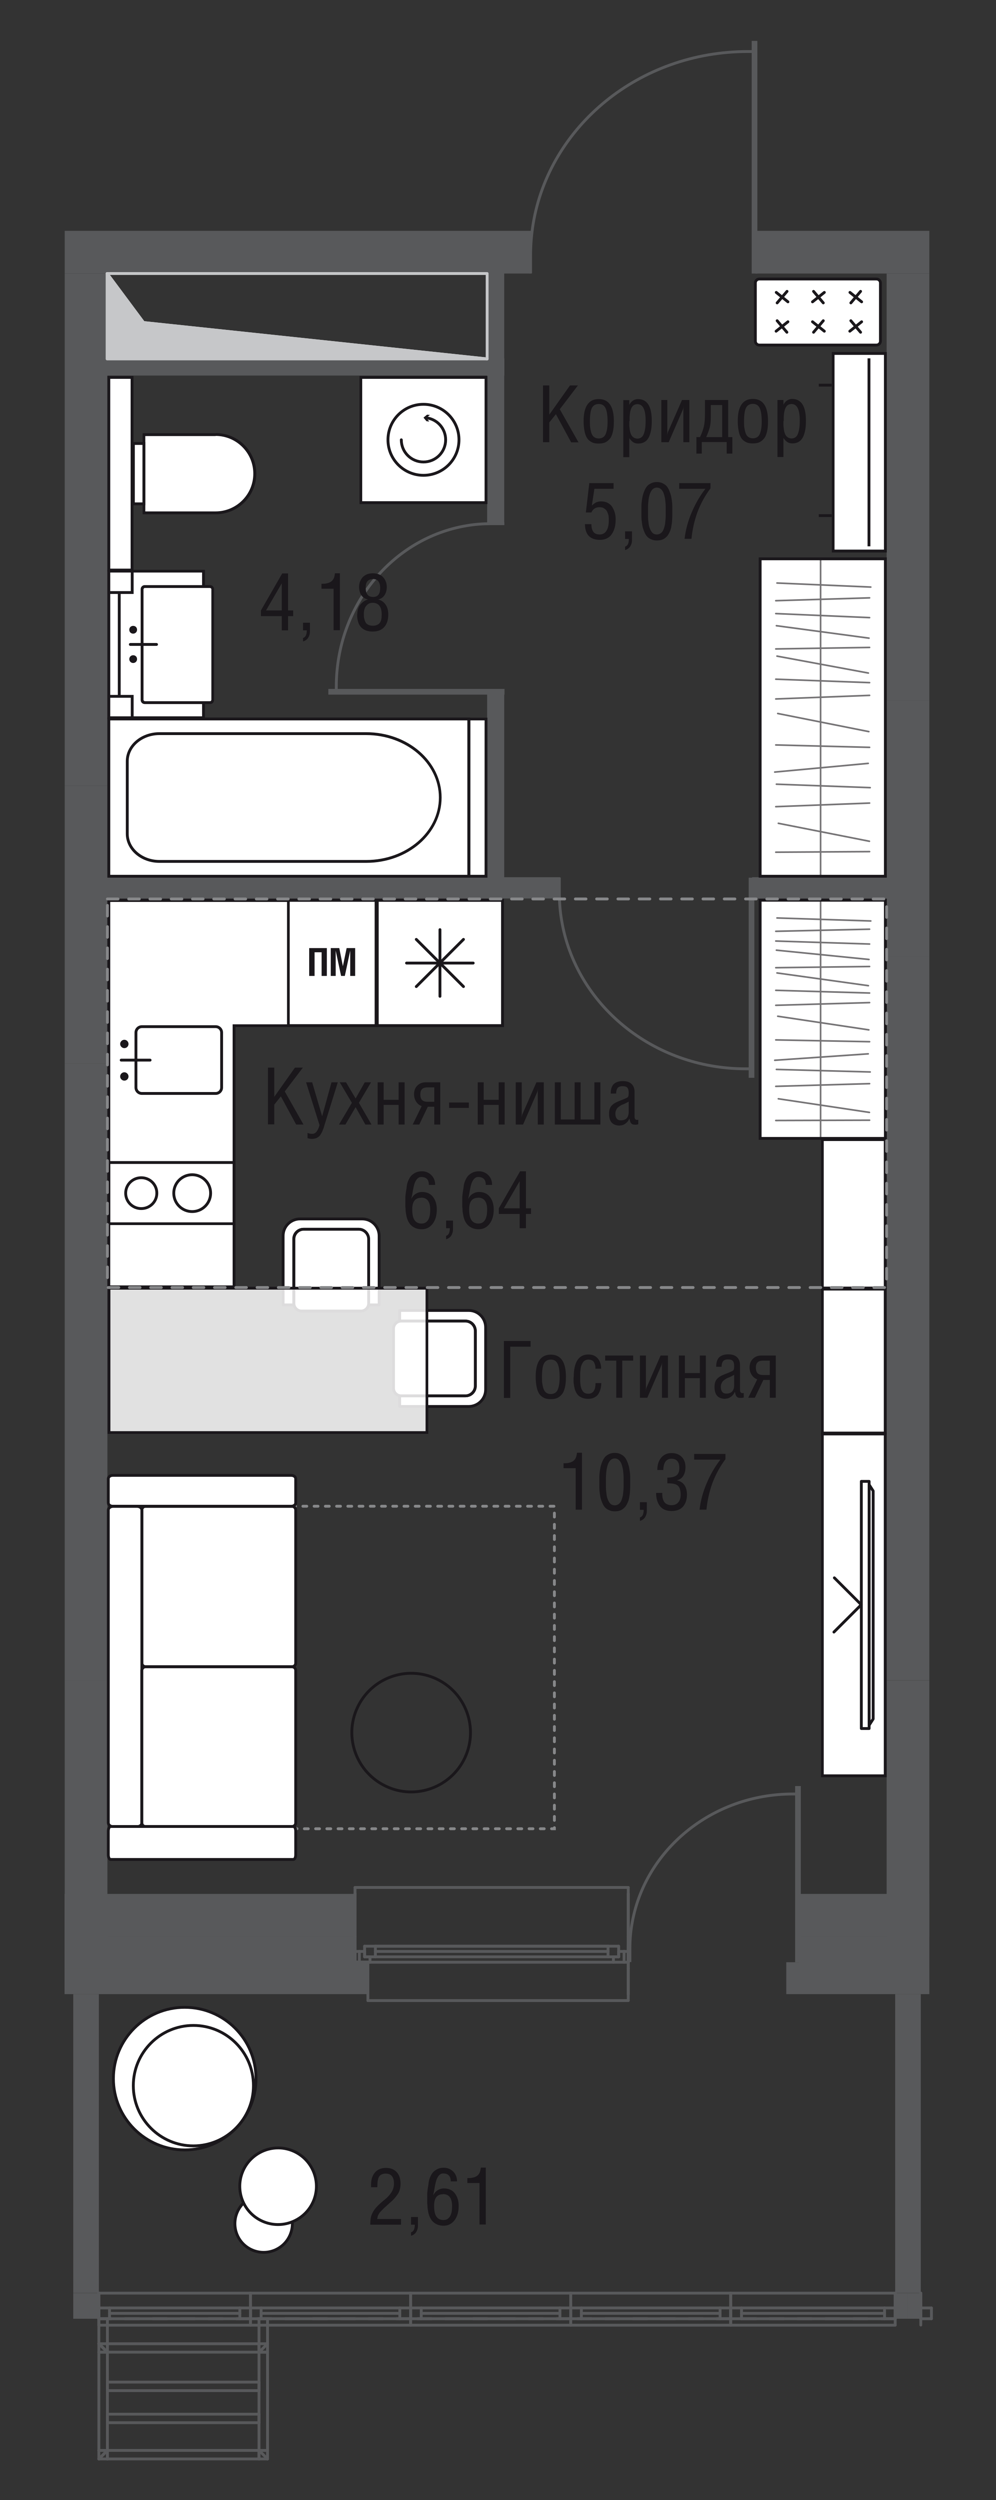 <?xml version="1.0" encoding="UTF-8"?>
<svg id="_Слой_1" data-name="Слой 1" xmlns="http://www.w3.org/2000/svg" xmlns:xlink="http://www.w3.org/1999/xlink" viewBox="0 0 66.49 166.89">
  <rect x="0" y="0" width="66.49" height="166.89" fill="#333333" stroke="none"/>
  <defs>
    <style>
      .cls-1 {
        fill: #fff;
      }

      .cls-2 {
        stroke-dasharray: 0 0 .26 .49;
      }

      .cls-2, .cls-3, .cls-4, .cls-5, .cls-6, .cls-7, .cls-8, .cls-9, .cls-10, .cls-11, .cls-12, .cls-13, .cls-14, .cls-15 {
        fill: none;
      }

      .cls-2, .cls-3, .cls-6, .cls-7, .cls-8, .cls-9, .cls-10, .cls-12, .cls-13, .cls-14, .cls-15 {
        stroke-width: .19px;
      }

      .cls-2, .cls-4, .cls-8, .cls-10, .cls-12 {
        stroke-miterlimit: 10;
      }

      .cls-2, .cls-5, .cls-6, .cls-7, .cls-9, .cls-12, .cls-13, .cls-14, .cls-15 {
        stroke-linecap: round;
      }

      .cls-2, .cls-14 {
        stroke: #87888a;
      }

      .cls-3, .cls-5, .cls-6, .cls-8, .cls-12, .cls-15 {
        stroke: #1a171b;
      }

      .cls-3, .cls-5, .cls-7, .cls-9, .cls-13, .cls-14, .cls-15 {
        stroke-linejoin: round;
      }

      .cls-16 {
        clip-path: url(#clippath-2);
      }

      .cls-4 {
        stroke-width: .38px;
      }

      .cls-4, .cls-9, .cls-10, .cls-13 {
        stroke: #58595b;
      }

      .cls-5 {
        stroke-width: .11px;
      }

      .cls-17 {
        opacity: .6;
      }

      .cls-18 {
        fill: #1a171b;
      }

      .cls-19 {
        clip-path: url(#clippath-1);
      }

      .cls-7 {
        stroke: #c6c7c9;
      }

      .cls-20 {
        clip-path: url(#clippath-4);
      }

      .cls-9 {
        stroke-dasharray: 0 0 .93 .93;
      }

      .cls-21 {
        clip-path: url(#clippath);
      }

      .cls-22 {
        clip-path: url(#clippath-3);
      }

      .cls-23 {
        clip-path: url(#clippath-5);
      }

      .cls-24 {
        fill: #c6c7c9;
        fill-rule: evenodd;
      }

      .cls-25 {
        opacity: .85;
      }

      .cls-14 {
        stroke-dasharray: 0 0 .71 .71;
      }

      .cls-26 {
        fill: #58595b;
      }
    </style>
    <clipPath id="clippath">
      <rect class="cls-11" x="7.27" y="86" width="21.22" height="9.64"/>
    </clipPath>
    <clipPath id="clippath-1">
      <rect class="cls-11" x="7.27" y="86" width="21.22" height="9.64"/>
    </clipPath>
    <clipPath id="clippath-2">
      <rect class="cls-11" x="51.66" y="37.33" width="6.52" height="21.14"/>
    </clipPath>
    <clipPath id="clippath-3">
      <rect class="cls-11" x="51.66" y="37.33" width="6.52" height="21.13"/>
    </clipPath>
    <clipPath id="clippath-4">
      <rect class="cls-11" x="51.66" y="60.07" width="6.52" height="15.94"/>
    </clipPath>
    <clipPath id="clippath-5">
      <rect class="cls-11" x="51.66" y="60.07" width="6.52" height="15.94"/>
    </clipPath>
  </defs>
  <rect class="cls-26" x="4.31" y="131.41" width="20.25" height="1.71"/>
  <rect class="cls-26" x="52.49" y="131.41" width="9.55" height="1.71"/>
  <polygon class="cls-26" points="24.56 130.99 23.7 130.99 23.7 130.27 23.7 129.27 4.31 129.27 4.31 131.41 24.56 131.41 24.56 130.99"/>
  <polygon class="cls-26" points="53.35 129.27 53.35 129.84 53.35 130.99 52.49 130.99 52.49 131.41 62.04 131.41 62.04 129.28 53.35 129.27"/>
  <rect class="cls-26" x="4.31" y="126.43" width="19.39" height="2.85"/>
  <rect class="cls-26" x="53.34" y="126.43" width="8.69" height="2.85"/>
  <rect class="cls-26" x="59.76" y="133.12" width="1.71" height="19.95"/>
  <polygon class="cls-26" points="60.61 153.08 60.61 154.79 61.47 154.79 61.47 154.08 61.47 153.08 60.61 153.08"/>
  <rect class="cls-26" x="4.89" y="133.12" width="1.71" height="19.95"/>
  <polygon class="cls-26" points="4.89 154.07 4.89 154.79 6.6 154.79 6.6 154.07 6.6 153.08 4.89 153.08 4.89 154.07"/>
  <polygon class="cls-26" points="59.76 153.08 59.76 154.07 59.76 154.79 60.61 154.79 60.61 153.08 59.76 153.08"/>
  <rect class="cls-26" x="4.32" y="70.99" width="2.85" height="41.19"/>
  <rect class="cls-26" x="4.32" y="18.26" width="2.85" height="34.2"/>
  <rect class="cls-26" x="59.19" y="63.86" width="2.85" height="48.31"/>
  <rect class="cls-26" x="4.32" y="15.41" width="31.15" height="2.85"/>
  <rect class="cls-26" x="50.43" y="15.41" width="11.61" height="2.85"/>
  <rect class="cls-26" x="59.19" y="18.26" width="2.85" height="28.5"/>
  <rect class="cls-26" x="59.19" y="112.18" width="2.85" height="17.1"/>
  <rect class="cls-26" x="4.32" y="112.18" width="2.85" height="17.1"/>
  <rect class="cls-26" x="59.19" y="46.76" width="2.85" height="17.11"/>
  <rect class="cls-26" x="4.32" y="52.46" width="2.85" height="18.53"/>
  <rect class="cls-26" x="5.89" y="23.93" width="27.78" height="1.14"/>
  <rect class="cls-26" x="32.52" y="17.03" width="1.14" height="17.9"/>
  <rect class="cls-26" x="32.52" y="46.33" width="1.14" height="13.01"/>
  <rect class="cls-26" x="50.21" y="58.56" width="10.12" height="1.42"/>
  <rect class="cls-26" x="6.05" y="58.56" width="31.34" height="1.42"/>
  <line class="cls-13" x1="23.7" y1="129.28" x2="23.7" y2="126.43"/>
  <line class="cls-13" x1="23.7" y1="130.27" x2="23.7" y2="129.28"/>
  <line class="cls-13" x1="24.56" y1="131.41" x2="24.56" y2="130.99"/>
  <line class="cls-13" x1="24.56" y1="133.12" x2="24.56" y2="131.41"/>
  <line class="cls-13" x1="24.56" y1="130.99" x2="23.7" y2="130.99"/>
  <line class="cls-13" x1="23.7" y1="130.99" x2="23.7" y2="130.27"/>
  <line class="cls-13" x1="41.94" y1="133.12" x2="41.94" y2="133.55"/>
  <line class="cls-13" x1="41.94" y1="133.55" x2="24.56" y2="133.55"/>
  <line class="cls-13" x1="24.56" y1="133.55" x2="24.56" y2="133.12"/>
  <line class="cls-13" x1="41.94" y1="126.43" x2="41.94" y2="126"/>
  <line class="cls-13" x1="41.94" y1="126" x2="23.7" y2="126"/>
  <line class="cls-13" x1="23.7" y1="126" x2="23.7" y2="126.42"/>
  <line class="cls-13" x1="41.66" y1="130.27" x2="41.3" y2="130.27"/>
  <line class="cls-13" x1="41.3" y1="130.27" x2="41.3" y2="130.63"/>
  <line class="cls-13" x1="41.3" y1="130.63" x2="40.95" y2="130.63"/>
  <line class="cls-13" x1="40.95" y1="130.63" x2="40.95" y2="130.99"/>
  <line class="cls-13" x1="40.95" y1="130.99" x2="41.66" y2="130.99"/>
  <line class="cls-13" x1="41.94" y1="130.27" x2="41.66" y2="130.27"/>
  <line class="cls-13" x1="41.66" y1="130.99" x2="41.94" y2="130.99"/>
  <line class="cls-13" x1="23.99" y1="130.99" x2="24.7" y2="130.99"/>
  <line class="cls-13" x1="24.7" y1="130.99" x2="24.7" y2="130.63"/>
  <line class="cls-13" x1="24.7" y1="130.63" x2="24.34" y2="130.63"/>
  <line class="cls-13" x1="24.34" y1="130.63" x2="24.34" y2="130.27"/>
  <line class="cls-13" x1="24.34" y1="130.27" x2="23.99" y2="130.27"/>
  <line class="cls-13" x1="23.7" y1="130.99" x2="23.99" y2="130.99"/>
  <line class="cls-13" x1="23.99" y1="130.27" x2="23.7" y2="130.27"/>
  <line class="cls-13" x1="24.7" y1="130.99" x2="40.95" y2="130.99"/>
  <line class="cls-13" x1="40.59" y1="129.92" x2="25.06" y2="129.92"/>
  <line class="cls-13" x1="41.3" y1="129.92" x2="40.59" y2="129.92"/>
  <line class="cls-13" x1="40.59" y1="129.92" x2="40.59" y2="130.63"/>
  <line class="cls-13" x1="40.59" y1="130.63" x2="41.3" y2="130.63"/>
  <line class="cls-13" x1="41.3" y1="130.63" x2="41.3" y2="129.92"/>
  <line class="cls-13" x1="24.34" y1="130.63" x2="25.06" y2="130.63"/>
  <line class="cls-13" x1="25.06" y1="130.63" x2="25.06" y2="129.92"/>
  <line class="cls-13" x1="25.06" y1="129.92" x2="24.34" y2="129.92"/>
  <line class="cls-13" x1="24.34" y1="129.92" x2="24.34" y2="130.63"/>
  <line class="cls-13" x1="25.06" y1="130.63" x2="40.59" y2="130.63"/>
  <line class="cls-13" x1="40.59" y1="129.92" x2="25.06" y2="129.92"/>
  <line class="cls-13" x1="40.59" y1="130.27" x2="25.06" y2="130.27"/>
  <line class="cls-13" x1="41.66" y1="130.99" x2="41.66" y2="130.27"/>
  <line class="cls-13" x1="23.99" y1="130.99" x2="23.99" y2="130.27"/>
  <line class="cls-13" x1="41.94" y1="130.99" x2="41.94" y2="130.27"/>
  <line class="cls-13" x1="41.94" y1="130.99" x2="41.94" y2="130.27"/>
  <line class="cls-13" x1="41.94" y1="133.12" x2="41.94" y2="131.41"/>
  <line class="cls-13" x1="41.94" y1="131.41" x2="41.94" y2="130.99"/>
  <line class="cls-13" x1="41.94" y1="130.27" x2="41.94" y2="129.28"/>
  <line class="cls-13" x1="41.94" y1="129.28" x2="41.94" y2="126.43"/>
  <line class="cls-13" x1="23.7" y1="130.99" x2="23.7" y2="130.27"/>
  <line class="cls-13" x1="23.7" y1="130.99" x2="23.7" y2="130.27"/>
  <line class="cls-13" x1="24.56" y1="130.99" x2="23.7" y2="130.99"/>
  <line class="cls-13" x1="24.56" y1="130.99" x2="23.7" y2="130.99"/>
  <line class="cls-13" x1="24.56" y1="133.12" x2="24.56" y2="131.41"/>
  <line class="cls-13" x1="24.56" y1="131.41" x2="24.56" y2="130.99"/>
  <line class="cls-13" x1="23.7" y1="130.27" x2="23.7" y2="129.28"/>
  <line class="cls-13" x1="23.7" y1="129.28" x2="23.7" y2="126.43"/>
  <line class="cls-13" x1="41.94" y1="129.85" x2="41.94" y2="130.99"/>
  <line class="cls-13" x1="41.94" y1="130.99" x2="41.94" y2="129.84"/>
  <line class="cls-13" x1="41.94" y1="130.99" x2="41.94" y2="129.84"/>
  <line class="cls-13" x1="41.94" y1="133.12" x2="41.94" y2="131.41"/>
  <line class="cls-13" x1="41.94" y1="131.41" x2="41.94" y2="130.99"/>
  <line class="cls-13" x1="41.94" y1="129.85" x2="41.94" y2="129.28"/>
  <line class="cls-13" x1="41.94" y1="129.28" x2="41.94" y2="126.43"/>
  <line class="cls-13" x1="61.47" y1="154.07" x2="61.47" y2="153.08"/>
  <line class="cls-13" x1="61.47" y1="154.79" x2="61.47" y2="154.08"/>
  <line class="cls-13" x1="61.47" y1="154.79" x2="61.47" y2="155.21"/>
  <line class="cls-13" x1="61.47" y1="154.07" x2="62.18" y2="154.07"/>
  <line class="cls-13" x1="62.18" y1="154.07" x2="62.18" y2="154.79"/>
  <line class="cls-13" x1="62.18" y1="154.79" x2="61.47" y2="154.79"/>
  <line class="cls-13" x1="61.47" y1="154.79" x2="61.47" y2="154.08"/>
  <line class="cls-13" x1="61.47" y1="154.79" x2="61.47" y2="154.08"/>
  <line class="cls-13" x1="61.47" y1="154.07" x2="61.47" y2="153.08"/>
  <line class="cls-13" x1="6.6" y1="154.07" x2="6.6" y2="153.08"/>
  <line class="cls-13" x1="6.6" y1="154.79" x2="6.6" y2="154.08"/>
  <line class="cls-13" x1="59.76" y1="154.07" x2="59.76" y2="153.08"/>
  <line class="cls-13" x1="59.76" y1="154.79" x2="59.76" y2="154.08"/>
  <line class="cls-13" x1="16.72" y1="154.79" x2="16.72" y2="155.21"/>
  <line class="cls-13" x1="16.72" y1="155.22" x2="6.6" y2="155.22"/>
  <line class="cls-13" x1="6.6" y1="155.22" x2="6.6" y2="154.79"/>
  <line class="cls-9" x1="16.72" y1="154.79" x2="6.6" y2="154.79"/>
  <line class="cls-13" x1="16.72" y1="153.08" x2="6.6" y2="153.08"/>
  <line class="cls-13" x1="16.72" y1="154.07" x2="16.01" y2="154.07"/>
  <line class="cls-13" x1="16.01" y1="154.07" x2="16.01" y2="154.79"/>
  <line class="cls-13" x1="16.01" y1="154.79" x2="16.72" y2="154.79"/>
  <line class="cls-13" x1="6.6" y1="154.79" x2="7.31" y2="154.79"/>
  <line class="cls-13" x1="7.31" y1="154.79" x2="7.31" y2="154.08"/>
  <line class="cls-13" x1="7.31" y1="154.07" x2="6.6" y2="154.07"/>
  <line class="cls-13" x1="16.01" y1="154.43" x2="7.31" y2="154.43"/>
  <line class="cls-13" x1="16.01" y1="154.07" x2="7.31" y2="154.07"/>
  <line class="cls-13" x1="7.31" y1="154.79" x2="16.01" y2="154.79"/>
  <line class="cls-13" x1="16.72" y1="154.79" x2="16.72" y2="154.08"/>
  <line class="cls-13" x1="16.72" y1="154.79" x2="16.72" y2="154.08"/>
  <line class="cls-13" x1="16.72" y1="154.07" x2="16.72" y2="153.08"/>
  <line class="cls-13" x1="6.6" y1="154.79" x2="6.6" y2="154.08"/>
  <line class="cls-13" x1="6.6" y1="154.79" x2="6.6" y2="154.08"/>
  <line class="cls-13" x1="6.6" y1="154.07" x2="6.6" y2="153.08"/>
  <line class="cls-13" x1="27.41" y1="154.79" x2="27.41" y2="155.21"/>
  <line class="cls-13" x1="27.41" y1="155.22" x2="16.72" y2="155.22"/>
  <line class="cls-13" x1="16.72" y1="155.22" x2="16.72" y2="154.79"/>
  <line class="cls-9" x1="27.41" y1="154.79" x2="16.72" y2="154.79"/>
  <line class="cls-13" x1="27.41" y1="153.08" x2="16.72" y2="153.08"/>
  <line class="cls-13" x1="27.41" y1="154.07" x2="26.7" y2="154.07"/>
  <line class="cls-13" x1="26.69" y1="154.07" x2="26.69" y2="154.79"/>
  <line class="cls-13" x1="26.69" y1="154.79" x2="27.41" y2="154.79"/>
  <line class="cls-13" x1="16.72" y1="154.79" x2="17.43" y2="154.79"/>
  <line class="cls-13" x1="17.43" y1="154.79" x2="17.43" y2="154.08"/>
  <line class="cls-13" x1="17.43" y1="154.07" x2="16.72" y2="154.07"/>
  <line class="cls-13" x1="26.69" y1="154.43" x2="17.43" y2="154.43"/>
  <line class="cls-13" x1="26.69" y1="154.07" x2="17.43" y2="154.07"/>
  <line class="cls-13" x1="17.43" y1="154.79" x2="26.7" y2="154.79"/>
  <line class="cls-13" x1="27.41" y1="154.79" x2="27.41" y2="154.08"/>
  <line class="cls-13" x1="27.41" y1="154.79" x2="27.41" y2="154.08"/>
  <line class="cls-13" x1="27.41" y1="154.07" x2="27.41" y2="153.08"/>
  <line class="cls-13" x1="16.72" y1="154.79" x2="16.72" y2="154.08"/>
  <line class="cls-13" x1="16.72" y1="154.79" x2="16.72" y2="154.08"/>
  <line class="cls-13" x1="16.72" y1="154.07" x2="16.72" y2="153.08"/>
  <line class="cls-13" x1="38.1" y1="154.79" x2="38.1" y2="155.21"/>
  <line class="cls-13" x1="38.1" y1="155.22" x2="27.41" y2="155.22"/>
  <line class="cls-13" x1="27.41" y1="155.22" x2="27.41" y2="154.79"/>
  <line class="cls-9" x1="38.1" y1="154.79" x2="27.41" y2="154.79"/>
  <line class="cls-13" x1="38.1" y1="153.08" x2="27.41" y2="153.08"/>
  <line class="cls-13" x1="38.1" y1="154.07" x2="37.38" y2="154.07"/>
  <line class="cls-13" x1="37.38" y1="154.07" x2="37.38" y2="154.79"/>
  <line class="cls-13" x1="37.38" y1="154.79" x2="38.1" y2="154.79"/>
  <line class="cls-13" x1="27.41" y1="154.79" x2="28.12" y2="154.79"/>
  <line class="cls-13" x1="28.12" y1="154.79" x2="28.12" y2="154.08"/>
  <line class="cls-13" x1="28.12" y1="154.07" x2="27.41" y2="154.07"/>
  <line class="cls-13" x1="37.38" y1="154.43" x2="28.12" y2="154.43"/>
  <line class="cls-13" x1="37.38" y1="154.07" x2="28.12" y2="154.07"/>
  <line class="cls-13" x1="28.12" y1="154.79" x2="37.38" y2="154.79"/>
  <line class="cls-13" x1="38.1" y1="154.79" x2="38.1" y2="154.08"/>
  <line class="cls-13" x1="38.1" y1="154.79" x2="38.1" y2="154.08"/>
  <line class="cls-13" x1="38.1" y1="154.07" x2="38.1" y2="153.08"/>
  <line class="cls-13" x1="27.41" y1="154.79" x2="27.41" y2="154.08"/>
  <line class="cls-13" x1="27.41" y1="154.79" x2="27.41" y2="154.08"/>
  <line class="cls-13" x1="27.41" y1="154.07" x2="27.41" y2="153.08"/>
  <line class="cls-13" x1="48.78" y1="154.79" x2="48.78" y2="155.21"/>
  <line class="cls-13" x1="48.78" y1="155.22" x2="38.1" y2="155.22"/>
  <line class="cls-13" x1="38.1" y1="155.22" x2="38.1" y2="154.79"/>
  <line class="cls-9" x1="48.78" y1="154.79" x2="38.1" y2="154.79"/>
  <line class="cls-13" x1="48.78" y1="153.08" x2="38.1" y2="153.08"/>
  <line class="cls-13" x1="48.78" y1="154.07" x2="48.07" y2="154.07"/>
  <line class="cls-13" x1="48.07" y1="154.07" x2="48.07" y2="154.79"/>
  <line class="cls-13" x1="48.07" y1="154.79" x2="48.78" y2="154.79"/>
  <line class="cls-13" x1="38.1" y1="154.79" x2="38.81" y2="154.79"/>
  <line class="cls-13" x1="38.81" y1="154.79" x2="38.81" y2="154.08"/>
  <line class="cls-13" x1="38.81" y1="154.07" x2="38.1" y2="154.07"/>
  <line class="cls-13" x1="48.07" y1="154.43" x2="38.81" y2="154.43"/>
  <line class="cls-13" x1="48.07" y1="154.07" x2="38.81" y2="154.07"/>
  <line class="cls-13" x1="38.81" y1="154.79" x2="48.07" y2="154.79"/>
  <line class="cls-13" x1="48.78" y1="154.79" x2="48.78" y2="154.08"/>
  <line class="cls-13" x1="48.78" y1="154.79" x2="48.78" y2="154.08"/>
  <line class="cls-13" x1="48.78" y1="154.07" x2="48.78" y2="153.08"/>
  <line class="cls-13" x1="38.1" y1="154.79" x2="38.1" y2="154.08"/>
  <line class="cls-13" x1="38.1" y1="154.79" x2="38.1" y2="154.08"/>
  <line class="cls-13" x1="38.1" y1="154.07" x2="38.1" y2="153.08"/>
  <line class="cls-13" x1="59.76" y1="154.79" x2="59.76" y2="155.21"/>
  <line class="cls-13" x1="59.76" y1="155.22" x2="48.78" y2="155.22"/>
  <line class="cls-13" x1="48.78" y1="155.22" x2="48.78" y2="154.79"/>
  <line class="cls-9" x1="59.76" y1="154.79" x2="48.78" y2="154.79"/>
  <line class="cls-13" x1="59.76" y1="153.08" x2="48.78" y2="153.08"/>
  <line class="cls-13" x1="59.76" y1="154.07" x2="59.05" y2="154.07"/>
  <line class="cls-13" x1="59.05" y1="154.07" x2="59.05" y2="154.79"/>
  <line class="cls-13" x1="59.05" y1="154.79" x2="59.76" y2="154.79"/>
  <line class="cls-13" x1="48.78" y1="154.79" x2="49.5" y2="154.79"/>
  <line class="cls-13" x1="49.5" y1="154.79" x2="49.5" y2="154.08"/>
  <line class="cls-13" x1="49.5" y1="154.07" x2="48.79" y2="154.07"/>
  <line class="cls-13" x1="59.05" y1="154.43" x2="49.5" y2="154.43"/>
  <line class="cls-13" x1="59.05" y1="154.07" x2="49.5" y2="154.07"/>
  <line class="cls-13" x1="49.5" y1="154.79" x2="59.05" y2="154.79"/>
  <line class="cls-13" x1="59.76" y1="154.79" x2="59.76" y2="154.08"/>
  <line class="cls-13" x1="59.76" y1="154.79" x2="59.76" y2="154.08"/>
  <line class="cls-13" x1="59.76" y1="154.07" x2="59.76" y2="153.08"/>
  <line class="cls-13" x1="48.78" y1="154.79" x2="48.78" y2="154.08"/>
  <line class="cls-13" x1="48.78" y1="154.79" x2="48.78" y2="154.08"/>
  <line class="cls-13" x1="48.78" y1="154.07" x2="48.78" y2="153.08"/>
  <path class="cls-10" d="m22.45,46.18v-.34c0-5.43,3.78-9.94,8.72-10.75.52-.09,1.06-.13,1.6-.13h.9"/>
  <line class="cls-4" x1="33.68" y1="46.18" x2="21.92" y2="46.18"/>
  <path class="cls-10" d="m53.27,119.76h-.34c-5.43,0-9.94,3.78-10.75,8.72-.09.52-.13,1.06-.13,1.6v.9"/>
  <line class="cls-4" x1="53.27" y1="130.99" x2="53.27" y2="119.23"/>
  <path class="cls-10" d="m50.37,3.44h-.45c-7.25,0-13.25,4.99-14.33,11.51-.11.69-.17,1.4-.17,2.11v1.19"/>
  <line class="cls-4" x1="50.37" y1="18.26" x2="50.37" y2="2.73"/>
  <path class="cls-10" d="m50.17,71.35h-.39c-6.21,0-11.36-4.3-12.29-9.92-.1-.59-.15-1.2-.15-1.82v-1.03"/>
  <line class="cls-4" x1="50.17" y1="58.59" x2="50.17" y2="71.95"/>
  <polygon class="cls-1" points="7.26 85.9 7.26 60.11 33.55 60.11 33.55 68.47 15.63 68.47 15.63 85.9 7.26 85.9"/>
  <path class="cls-18" d="m33.46,60.2v8.18H15.53v17.43H7.36v-25.6h26.1Zm.19-.19H7.17v25.98h8.55v-17.43h17.92v-8.55Z"/>
  <rect class="cls-1" x="25.19" y="60.11" width="8.36" height="8.36"/>
  <path class="cls-18" d="m33.45,68.37h-8.17v-8.17h8.17v8.17Zm.19-8.36h-8.55v8.55h8.55v-8.55Z"/>
  <line class="cls-12" x1="29.37" y1="62.06" x2="29.37" y2="66.51"/>
  <line class="cls-12" x1="31.59" y1="64.29" x2="27.14" y2="64.29"/>
  <line class="cls-12" x1="27.79" y1="62.71" x2="30.94" y2="65.86"/>
  <line class="cls-12" x1="30.94" y1="62.71" x2="27.79" y2="65.86"/>
  <path class="cls-18" d="m14.4,68.63c.17,0,.3.14.3.3v3.67c0,.17-.14.3-.3.3h-4.93c-.17,0-.3-.14-.3-.3v-3.67c0-.17.14-.3.3-.3h4.93Zm0-.19h-4.93c-.27,0-.49.22-.49.49v3.67c0,.27.22.49.49.49h4.93c.27,0,.49-.22.49-.49v-3.67c0-.27-.22-.49-.49-.49"/>
  <path class="cls-18" d="m8.3,69.97c.16,0,.28-.13.28-.28s-.13-.28-.28-.28-.28.13-.28.28.13.28.28.28"/>
  <path class="cls-18" d="m8.3,72.14c.16,0,.28-.13.28-.28s-.13-.28-.28-.28-.28.13-.28.28.13.28.28.28"/>
  <line class="cls-12" x1="8.09" y1="70.77" x2="10.02" y2="70.77"/>
  <path class="cls-18" d="m15.53,81.6H7.36v-3.9h8.17v3.9Zm.19-4.09H7.17v4.27h8.55v-4.27Z"/>
  <path class="cls-8" d="m10.47,79.65c0-.57-.46-1.03-1.04-1.03s-1.04.46-1.04,1.03.46,1.03,1.04,1.03,1.04-.46,1.04-1.03Z"/>
  <path class="cls-8" d="m14.06,79.65c0-.68-.55-1.23-1.23-1.23s-1.23.55-1.23,1.23.55,1.23,1.23,1.23,1.23-.55,1.23-1.23Z"/>
  <rect class="cls-1" x="19.25" y="60.11" width="5.86" height="8.36"/>
  <path class="cls-18" d="m25.01,68.37h-5.67v-8.17h5.67v8.17Zm.19-8.36h-6.04v8.55h6.04v-8.55Z"/>
  <polygon class="cls-18" points="21.82 63.29 21.82 65.15 21.47 65.15 21.47 63.57 21 63.57 21 65.15 20.64 65.15 20.64 63.29 21.82 63.29"/>
  <polygon class="cls-18" points="22.65 63.29 22.89 64.5 23.14 63.29 23.71 63.29 23.71 65.15 23.38 65.15 23.38 63.46 23.38 63.46 23.02 65.15 22.77 65.15 22.41 63.46 22.41 63.46 22.41 65.15 22.08 65.15 22.08 63.29 22.65 63.29"/>
  <path class="cls-1" d="m32.42,88.61v4.15c0,.63-.51,1.13-1.13,1.13h-4.61v-.71h4.4c.36,0,.65-.29.65-.65v-3.69c0-.36-.29-.65-.65-.65h-4.4v-.71h4.61c.63,0,1.13.51,1.13,1.13"/>
  <path class="cls-15" d="m32.42,88.61v4.15c0,.63-.51,1.13-1.13,1.13h-4.61v-.71h4.4c.36,0,.65-.29.65-.65v-3.69c0-.36-.29-.65-.65-.65h-4.4v-.71h4.61c.63,0,1.13.51,1.13,1.13Z"/>
  <path class="cls-1" d="m31.73,92.52c0,.36-.3.66-.66.66h-4.29c-.28,0-.51-.23-.51-.51v-3.97c0-.28.23-.51.51-.51h4.29c.36,0,.66.3.66.66v3.67Z"/>
  <path class="cls-15" d="m31.73,92.52c0,.36-.3.66-.66.66h-4.29c-.28,0-.51-.23-.51-.51v-3.97c0-.28.23-.51.51-.51h4.29c.36,0,.66.3.66.66v3.67Z"/>
  <path class="cls-1" d="m20.04,81.37h4.14c.63,0,1.13.51,1.13,1.13v4.61h-.71v-4.4c0-.36-.29-.65-.65-.65h-3.69c-.36,0-.65.29-.65.65v4.4h-.71v-4.61c0-.63.51-1.13,1.13-1.13"/>
  <path class="cls-15" d="m20.04,81.37h4.14c.63,0,1.13.51,1.13,1.13v4.61h-.71v-4.4c0-.36-.29-.65-.65-.65h-3.69c-.36,0-.65.29-.65.65v4.4h-.71v-4.61c0-.63.51-1.13,1.13-1.13Z"/>
  <path class="cls-1" d="m23.95,82.06c.36,0,.66.3.66.66v4.29c0,.28-.23.51-.51.51h-3.97c-.28,0-.51-.23-.51-.51v-4.29c0-.36.29-.66.66-.66h3.68Z"/>
  <path class="cls-15" d="m23.95,82.06c.36,0,.66.3.66.66v4.29c0,.28-.23.51-.51.51h-3.97c-.28,0-.51-.23-.51-.51v-4.29c0-.36.29-.66.66-.66h3.68Z"/>
  <g class="cls-25">
    <g class="cls-21">
      <g class="cls-19">
        <rect class="cls-1" x="7.27" y="86" width="21.22" height="9.64"/>
      </g>
    </g>
  </g>
  <path class="cls-18" d="m28.4,95.54H7.37v-9.45h21.04v9.45Zm.19-9.64H7.18v9.82h21.41v-9.82Z"/>
  <path class="cls-1" d="m19.39,149.13c.38-.99-.11-2.1-1.1-2.48-.99-.38-2.1.11-2.48,1.1-.38.99.11,2.1,1.1,2.48.99.38,2.1-.11,2.48-1.1"/>
  <path class="cls-8" d="m19.39,149.13c.38-.99-.11-2.1-1.1-2.48-.99-.38-2.1.11-2.48,1.1-.38.99.11,2.1,1.1,2.48.99.38,2.1-.11,2.48-1.1Z"/>
  <path class="cls-1" d="m20.95,146.87c.51-1.32-.15-2.8-1.46-3.31-1.32-.51-2.8.15-3.31,1.46-.51,1.32.14,2.8,1.46,3.31,1.32.51,2.8-.15,3.31-1.46"/>
  <path class="cls-8" d="m20.95,146.87c.51-1.32-.15-2.8-1.46-3.31-1.32-.51-2.8.15-3.31,1.46-.51,1.32.14,2.8,1.46,3.31,1.32.51,2.8-.15,3.31-1.46Z"/>
  <path class="cls-1" d="m12.33,134c2.63,0,4.76,2.13,4.76,4.76s-2.13,4.76-4.76,4.76-4.76-2.13-4.76-4.76,2.13-4.76,4.76-4.76"/>
  <path class="cls-15" d="m12.33,134c2.63,0,4.76,2.13,4.76,4.76s-2.13,4.76-4.76,4.76-4.76-2.13-4.76-4.76,2.13-4.76,4.76-4.76Z"/>
  <path class="cls-1" d="m12.91,135.21c2.22,0,4.01,1.8,4.01,4.02s-1.8,4.02-4.01,4.02-4.01-1.8-4.01-4.02,1.8-4.02,4.01-4.02"/>
  <path class="cls-15" d="m12.91,135.21c2.22,0,4.01,1.8,4.01,4.02s-1.8,4.02-4.01,4.02-4.01-1.8-4.01-4.02,1.8-4.02,4.01-4.02Z"/>
  <rect class="cls-2" x="19.47" y="100.55" width="17.54" height="21.53"/>
  <path class="cls-1" d="m9.47,111.01c0,.14.11.25.24.25h9.79c.14,0,.24-.11.24-.25v-10.2c0-.14-.11-.25-.24-.25h-9.79c-.14,0-.24.11-.24.25v10.2Z"/>
  <path class="cls-8" d="m9.47,111.01c0,.14.11.25.24.25h9.79c.14,0,.24-.11.24-.25v-10.2c0-.14-.11-.25-.24-.25h-9.79c-.14,0-.24.11-.24.25v10.2Z"/>
  <path class="cls-1" d="m7.23,100.32c0,.13.13.23.29.23h11.93c.16,0,.29-.1.29-.23v-1.6c0-.13-.13-.23-.29-.23H7.52c-.16,0-.29.1-.29.23v1.6Z"/>
  <path class="cls-8" d="m7.23,100.32c0,.13.13.23.29.23h11.93c.16,0,.29-.1.29-.23v-1.6c0-.13-.13-.23-.29-.23H7.52c-.16,0-.29.1-.29.23v1.6Z"/>
  <path class="cls-1" d="m7.23,121.68c0,.14.14.26.32.26h1.6c.18,0,.32-.11.32-.26v-20.87c0-.14-.14-.25-.32-.25h-1.6c-.17,0-.32.11-.32.25v20.87Z"/>
  <path class="cls-8" d="m7.23,121.68c0,.14.14.26.32.26h1.6c.18,0,.32-.11.32-.26v-20.87c0-.14-.14-.25-.32-.25h-1.6c-.17,0-.32.11-.32.25v20.87Z"/>
  <path class="cls-1" d="m9.47,111.52c0-.14.11-.25.24-.25h9.79c.14,0,.24.11.24.25v10.16c0,.14-.11.25-.24.25h-9.79c-.14,0-.24-.11-.24-.25v-10.16Z"/>
  <path class="cls-8" d="m9.47,111.52c0-.14.11-.25.24-.25h9.79c.14,0,.24.11.24.25v10.16c0,.14-.11.25-.24.25h-9.79c-.14,0-.24-.11-.24-.25v-10.16Z"/>
  <path class="cls-1" d="m19.59,124.13c.08,0,.15-.14.15-.31v-1.58c0-.17-.07-.31-.15-.31H7.38c-.08,0-.15.14-.15.31v1.58c0,.17.07.31.15.31h12.22Z"/>
  <path class="cls-8" d="m19.59,124.13c.08,0,.15-.14.15-.31v-1.58c0-.17-.07-.31-.15-.31H7.38c-.08,0-.15.14-.15.31v1.58c0,.17.07.31.15.31h12.22Z"/>
  <path class="cls-8" d="m25.78,119.25c-1.98-.92-2.85-3.28-1.92-5.26.92-1.98,3.28-2.84,5.26-1.92,1.98.92,2.84,3.28,1.92,5.26-.92,1.98-3.28,2.85-5.26,1.92Z"/>
  <rect class="cls-1" x="54.9" y="95.73" width="4.19" height="22.82"/>
  <path class="cls-18" d="m59,118.45h-4.01v-22.63h4.01v22.63Zm.19-22.82h-4.38v23.01h4.38v-23.01Z"/>
  <polygon class="cls-15" points="58.29 114.75 58.29 99.53 58.02 99.11 58.02 115.17 58.29 114.75"/>
  <rect class="cls-15" x="57.5" y="98.89" width=".52" height="16.5"/>
  <line class="cls-12" x1="57.49" y1="107.12" x2="55.7" y2="105.33"/>
  <line class="cls-12" x1="55.67" y1="108.95" x2="57.47" y2="107.15"/>
  <rect class="cls-1" x="54.9" y="76.07" width="4.2" height="9.91"/>
  <path class="cls-18" d="m59,85.89h-4.01v-9.72h4.01v9.72Zm.19-9.91h-4.38v10.1h4.38v-10.1Z"/>
  <rect class="cls-1" x="54.9" y="86.06" width="4.2" height="9.6"/>
  <path class="cls-18" d="m59,95.57h-4.01v-9.42h4.01v9.42Zm.19-9.61h-4.38v9.79h4.38v-9.79Z"/>
  <rect class="cls-1" x="50.74" y="37.3" width="8.36" height="21.19"/>
  <path class="cls-18" d="m59.01,58.4h-8.17v-21h8.17v21Zm.19-21.19h-8.55v21.38h8.55v-21.38Z"/>
  <g class="cls-17">
    <g class="cls-16">
      <g class="cls-22">
        <line class="cls-5" x1="54.78" y1="37.39" x2="54.78" y2="58.41"/>
        <line class="cls-5" x1="58.05" y1="39.91" x2="51.79" y2="40.1"/>
        <line class="cls-5" x1="58.05" y1="41.23" x2="51.79" y2="40.96"/>
        <line class="cls-5" x1="58.01" y1="42.6" x2="51.83" y2="41.77"/>
        <line class="cls-5" x1="58.05" y1="43.22" x2="51.79" y2="43.32"/>
        <line class="cls-5" x1="57.97" y1="44.93" x2="51.87" y2="43.8"/>
        <line class="cls-5" x1="58.05" y1="45.57" x2="51.79" y2="45.34"/>
        <line class="cls-5" x1="58.05" y1="46.42" x2="51.79" y2="46.66"/>
        <line class="cls-5" x1="58" y1="48.84" x2="51.92" y2="47.63"/>
        <line class="cls-5" x1="57.96" y1="50.96" x2="51.72" y2="51.54"/>
        <line class="cls-5" x1="58.05" y1="49.89" x2="51.79" y2="49.73"/>
        <line class="cls-5" x1="58.13" y1="39.19" x2="51.87" y2="38.92"/>
        <line class="cls-5" x1="58.09" y1="52.58" x2="51.83" y2="52.35"/>
        <line class="cls-5" x1="58.05" y1="53.61" x2="51.79" y2="53.85"/>
        <line class="cls-5" x1="58.04" y1="56.16" x2="51.96" y2="54.96"/>
        <line class="cls-5" x1="58.05" y1="56.85" x2="51.79" y2="56.89"/>
      </g>
    </g>
  </g>
  <rect class="cls-1" x="50.74" y="60.09" width="8.36" height="15.9"/>
  <path class="cls-18" d="m59.01,75.9h-8.17v-15.71h8.17v15.71Zm.19-15.9h-8.55v16.09h8.55v-16.09Z"/>
  <g class="cls-17">
    <g class="cls-20">
      <g class="cls-23">
        <line class="cls-5" x1="54.78" y1="60.13" x2="54.78" y2="75.95"/>
        <line class="cls-5" x1="58.05" y1="62.03" x2="51.79" y2="62.17"/>
        <line class="cls-5" x1="58.05" y1="63.02" x2="51.79" y2="62.82"/>
        <line class="cls-5" x1="58.01" y1="64.05" x2="51.83" y2="63.43"/>
        <line class="cls-5" x1="58.05" y1="64.52" x2="51.79" y2="64.6"/>
        <line class="cls-5" x1="57.97" y1="65.8" x2="51.87" y2="64.95"/>
        <line class="cls-5" x1="58.05" y1="66.29" x2="51.79" y2="66.11"/>
        <line class="cls-5" x1="58.05" y1="66.93" x2="51.79" y2="67.11"/>
        <line class="cls-5" x1="58" y1="68.75" x2="51.92" y2="67.84"/>
        <line class="cls-5" x1="57.96" y1="70.35" x2="51.72" y2="70.78"/>
        <line class="cls-5" x1="58.05" y1="69.54" x2="51.79" y2="69.42"/>
        <line class="cls-5" x1="58.13" y1="61.48" x2="51.87" y2="61.28"/>
        <line class="cls-5" x1="58.09" y1="71.56" x2="51.83" y2="71.39"/>
        <line class="cls-5" x1="58.05" y1="72.34" x2="51.79" y2="72.52"/>
        <line class="cls-5" x1="58.04" y1="74.26" x2="51.96" y2="73.35"/>
        <line class="cls-5" x1="58.05" y1="74.78" x2="51.79" y2="74.8"/>
      </g>
    </g>
  </g>
  <rect class="cls-1" x="55.61" y="23.6" width="3.49" height="13.19"/>
  <path class="cls-18" d="m59.01,36.69h-3.3v-13h3.3v13Zm.19-13.19h-3.67v13.38h3.67v-13.38Z"/>
  <line class="cls-3" x1="58.01" y1="36.47" x2="58.01" y2="23.92"/>
  <line class="cls-3" x1="55.52" y1="34.42" x2="54.66" y2="34.42"/>
  <line class="cls-3" x1="55.52" y1="25.71" x2="54.66" y2="25.71"/>
  <path class="cls-1" d="m50.69,18.62h7.82c.15,0,.27.12.27.27v3.88c0,.15-.12.27-.27.27h-7.82c-.15,0-.27-.12-.27-.27v-3.88c0-.15.12-.27.27-.27Z"/>
  <path class="cls-18" d="m58.51,18.72c.1,0,.17.08.17.17v3.88c0,.1-.08.17-.17.17h-7.82c-.1,0-.17-.08-.17-.17v-3.88c0-.1.08-.17.17-.17h7.82Zm0-.19h-7.82c-.2,0-.36.16-.36.36v3.88c0,.2.16.36.36.36h7.82c.2,0,.36-.16.36-.36v-3.88c0-.2-.16-.36-.36-.36"/>
  <line class="cls-6" x1="57.45" y1="19.45" x2="56.8" y2="20.22"/>
  <line class="cls-6" x1="56.74" y1="19.52" x2="57.52" y2="20.15"/>
  <line class="cls-6" x1="57.52" y1="21.48" x2="56.73" y2="22.11"/>
  <line class="cls-6" x1="56.8" y1="21.41" x2="57.45" y2="22.18"/>
  <line class="cls-6" x1="52.54" y1="19.45" x2="51.88" y2="20.22"/>
  <line class="cls-6" x1="51.82" y1="19.52" x2="52.6" y2="20.15"/>
  <line class="cls-6" x1="52.6" y1="21.48" x2="51.81" y2="22.11"/>
  <line class="cls-6" x1="51.88" y1="21.41" x2="52.53" y2="22.18"/>
  <line class="cls-6" x1="54.31" y1="19.45" x2="54.96" y2="20.22"/>
  <line class="cls-6" x1="55.03" y1="19.52" x2="54.24" y2="20.15"/>
  <line class="cls-6" x1="54.24" y1="21.48" x2="55.03" y2="22.11"/>
  <line class="cls-6" x1="54.96" y1="21.41" x2="54.31" y2="22.18"/>
  <rect class="cls-1" x="24.09" y="25.19" width="8.36" height="8.36"/>
  <path class="cls-18" d="m32.35,33.46h-8.17v-8.17h8.17v8.17Zm.19-8.36h-8.54v8.55h8.54v-8.55Z"/>
  <path class="cls-8" d="m25.9,29.36c0,1.31,1.06,2.37,2.37,2.37s2.37-1.06,2.37-2.37-1.06-2.37-2.37-2.37-2.37,1.06-2.37,2.37Z"/>
  <path class="cls-12" d="m26.79,29.36c0,.82.66,1.48,1.48,1.48s1.48-.66,1.48-1.48c0-.77-.58-1.4-1.33-1.47"/>
  <polygon class="cls-18" points="28.7 27.7 28.46 27.9 28.66 28.14 28.47 28.12 28.27 27.88 28.51 27.68 28.7 27.7"/>
  <path class="cls-1" d="m14.26,34.23h-4.65v-5.22h4.65s.1,0,.14,0c1.44,0,2.62,1.17,2.62,2.62s-1.17,2.62-2.62,2.62c-.04,0-.13,0-.13,0"/>
  <path class="cls-18" d="m14.39,29.1c1.39,0,2.52,1.13,2.52,2.52s-1.13,2.52-2.52,2.52c-.04,0-.13,0-.14,0h-4.55v-5.03h4.57s.08,0,.13,0m0-.19s-.14,0-.14,0h-4.74v5.41h4.74s.09,0,.14,0c1.5,0,2.71-1.21,2.71-2.71s-1.21-2.71-2.71-2.71"/>
  <rect class="cls-1" x="8.91" y="29.61" width=".69" height="4.03"/>
  <path class="cls-18" d="m9.51,33.54h-.51v-3.84h.51v3.84Zm.19-4.03h-.88v4.22h.88v-4.22Z"/>
  <rect class="cls-1" x="7.27" y="25.19" width="1.55" height="12.86"/>
  <path class="cls-18" d="m8.72,37.96h-1.36v-12.67h1.36v12.67Zm.19-12.86h-1.74v13.05h1.74v-13.05Z"/>
  <rect class="cls-1" x="31.31" y="48" width="1.14" height="10.49"/>
  <path class="cls-18" d="m32.35,58.4h-.95v-10.31h.95v10.31Zm.19-10.49h-1.33v10.68h1.33v-10.68Z"/>
  <rect class="cls-1" x="7.27" y="48" width="24.03" height="10.5"/>
  <path class="cls-18" d="m31.21,58.4H7.36v-10.31h23.84v10.31Zm.19-10.5H7.17v10.69h24.22v-10.69Z"/>
  <path class="cls-1" d="m10.64,57.51c-1.18,0-2.15-.83-2.15-1.85v-4.84c0-1.02.96-1.85,2.15-1.85h13.8c2.72,0,4.94,1.92,4.94,4.27s-2.22,4.27-4.94,4.27h-13.8Z"/>
  <path class="cls-18" d="m24.45,49.07c2.67,0,4.85,1.87,4.85,4.17s-2.17,4.17-4.85,4.17h-13.81c-1.13,0-2.05-.79-2.05-1.75v-4.84c0-.97.92-1.75,2.05-1.75h13.81Zm0-.19h-13.81c-1.24,0-2.24.87-2.24,1.94v4.84c0,1.07,1,1.94,2.24,1.94h13.81c2.78,0,5.03-1.95,5.03-4.36s-2.25-4.36-5.03-4.36"/>
  <rect class="cls-1" x="7.27" y="38.13" width="6.32" height="9.79"/>
  <path class="cls-18" d="m13.49,47.82h-6.13v-9.6h6.13v9.6Zm.19-9.78h-6.51v9.97h6.51v-9.97Z"/>
  <line class="cls-15" x1="7.96" y1="47.28" x2="7.96" y2="38.72"/>
  <rect class="cls-1" x="9.49" y="39.15" width="4.72" height="7.74" rx=".17" ry=".17"/>
  <path class="cls-18" d="m14.03,39.25s.08.03.08.08v7.4s-.03.08-.08.08h-4.37s-.08-.04-.08-.08v-7.4s.03-.08.08-.08h4.37Zm0-.19h-4.37c-.15,0-.27.12-.27.27v7.4c0,.15.12.27.27.27h4.37c.15,0,.26-.12.26-.27v-7.4c0-.15-.12-.27-.26-.27"/>
  <path class="cls-18" d="m8.89,42.3c.14,0,.26-.11.26-.26s-.11-.26-.26-.26-.26.11-.26.26.11.26.26.26"/>
  <path class="cls-18" d="m8.89,44.26c.14,0,.26-.11.26-.26s-.11-.26-.26-.26-.26.12-.26.26.11.26.26.26"/>
  <line class="cls-12" x1="8.7" y1="43.02" x2="10.45" y2="43.02"/>
  <rect class="cls-1" x="7.27" y="46.49" width="1.55" height="1.43"/>
  <path class="cls-18" d="m8.73,47.82h-1.37v-1.24h1.37v1.24Zm.19-1.43h-1.74v1.62h1.74v-1.62Z"/>
  <rect class="cls-1" x="7.27" y="38.13" width="1.55" height="1.43"/>
  <path class="cls-18" d="m8.73,39.46h-1.37v-1.24h1.37v1.24Zm.19-1.43h-1.74v1.62h1.74v-1.62Z"/>
  <polygon class="cls-7" points="9.58 21.53 32.52 23.96 32.52 18.26 7.15 18.26 9.58 21.53"/>
  <polygon class="cls-24" points="7.15 18.26 7.15 23.96 32.52 23.96 9.58 21.53 7.15 18.26"/>
  <polygon class="cls-7" points="7.15 18.26 7.15 23.96 32.52 23.96 9.58 21.53 7.15 18.26"/>
  <line class="cls-13" x1="6.6" y1="157.02" x2="7.17" y2="157.02"/>
  <line class="cls-13" x1="7.17" y1="157.02" x2="7.17" y2="156.45"/>
  <line class="cls-13" x1="7.17" y1="164.15" x2="7.17" y2="163.58"/>
  <line class="cls-13" x1="7.17" y1="163.58" x2="6.6" y2="163.58"/>
  <line class="cls-13" x1="7.17" y1="154.79" x2="7.17" y2="156.46"/>
  <line class="cls-13" x1="7.17" y1="154.79" x2="6.6" y2="154.79"/>
  <line class="cls-13" x1="6.6" y1="154.79" x2="6.6" y2="156.46"/>
  <line class="cls-13" x1="7.17" y1="157.02" x2="6.6" y2="157.02"/>
  <line class="cls-13" x1="6.6" y1="163.58" x2="7.17" y2="163.58"/>
  <line class="cls-13" x1="6.6" y1="156.46" x2="6.6" y2="164.15"/>
  <line class="cls-13" x1="7.17" y1="157.02" x2="6.6" y2="156.45"/>
  <line class="cls-13" x1="7.17" y1="157.02" x2="7.17" y2="163.58"/>
  <line class="cls-13" x1="7.17" y1="163.58" x2="6.6" y2="164.15"/>
  <line class="cls-13" x1="7.17" y1="163.58" x2="7.17" y2="164.15"/>
  <line class="cls-13" x1="17.29" y1="164.15" x2="17.29" y2="163.58"/>
  <line class="cls-13" x1="7.17" y1="156.46" x2="7.17" y2="157.03"/>
  <line class="cls-13" x1="17.29" y1="157.02" x2="17.29" y2="156.45"/>
  <line class="cls-13" x1="17.29" y1="161.16" x2="7.17" y2="161.16"/>
  <line class="cls-13" x1="7.17" y1="161.16" x2="7.17" y2="161.73"/>
  <line class="cls-13" x1="17.29" y1="161.73" x2="7.17" y2="161.73"/>
  <line class="cls-13" x1="17.29" y1="161.73" x2="17.29" y2="161.16"/>
  <line class="cls-13" x1="17.29" y1="159.02" x2="7.17" y2="159.02"/>
  <line class="cls-13" x1="7.17" y1="159.02" x2="7.17" y2="159.59"/>
  <line class="cls-13" x1="17.29" y1="159.59" x2="7.17" y2="159.59"/>
  <line class="cls-13" x1="17.29" y1="159.59" x2="17.29" y2="159.02"/>
  <line class="cls-13" x1="17.29" y1="163.58" x2="7.17" y2="163.58"/>
  <line class="cls-13" x1="17.86" y1="164.15" x2="6.6" y2="164.15"/>
  <line class="cls-13" x1="6.6" y1="164.15" x2="7.17" y2="163.58"/>
  <line class="cls-13" x1="17.29" y1="157.02" x2="17.86" y2="157.02"/>
  <line class="cls-13" x1="17.29" y1="156.46" x2="17.29" y2="157.03"/>
  <line class="cls-13" x1="17.29" y1="163.58" x2="17.29" y2="164.15"/>
  <line class="cls-13" x1="17.86" y1="163.58" x2="17.29" y2="163.58"/>
  <line class="cls-13" x1="17.86" y1="154.79" x2="17.86" y2="156.46"/>
  <line class="cls-13" x1="17.86" y1="154.79" x2="17.29" y2="154.79"/>
  <line class="cls-13" x1="17.29" y1="154.79" x2="17.29" y2="156.46"/>
  <line class="cls-13" x1="17.86" y1="157.02" x2="17.29" y2="157.02"/>
  <line class="cls-13" x1="17.29" y1="163.58" x2="17.86" y2="163.58"/>
  <line class="cls-13" x1="17.29" y1="157.02" x2="17.29" y2="163.58"/>
  <line class="cls-13" x1="17.86" y1="156.46" x2="17.86" y2="164.15"/>
  <line class="cls-13" x1="17.86" y1="164.15" x2="17.29" y2="163.58"/>
  <line class="cls-13" x1="7.17" y1="157.02" x2="17.29" y2="157.02"/>
  <line class="cls-13" x1="6.6" y1="156.46" x2="7.17" y2="157.03"/>
  <line class="cls-13" x1="6.6" y1="156.46" x2="17.86" y2="156.46"/>
  <line class="cls-13" x1="17.86" y1="156.46" x2="17.29" y2="157.03"/>
  <rect class="cls-14" x="7.17" y="60.01" width="52.02" height="25.94"/>
  <path class="cls-18" d="m17.42,41.13v-.38l1.42-2.47h.39v2.47h.34v.38h-.34v.95h-.42v-.95h-1.39Zm.34-.38h1.05v-1.81l-1.05,1.81Zm2.47,1.33v-.51h.46v.6c0,.15-.04.28-.12.41-.08.12-.2.2-.34.24v-.23c.17-.05.25-.22.25-.51h-.25Zm1.23-2.77v-.34c.15,0,.27,0,.36-.03.1-.02.18-.05.26-.1.08-.05.14-.12.19-.21s.07-.21.09-.36h.33v3.8h-.42v-2.77h-.81Zm2.39,1.71c0-.15.02-.28.07-.41.04-.12.1-.22.18-.3.07-.08.15-.14.23-.19.08-.05.16-.08.24-.1h0c-.2-.04-.35-.14-.45-.29-.1-.15-.15-.34-.15-.55,0-.11.02-.22.05-.32.04-.1.09-.2.16-.29.07-.09.17-.16.29-.22.12-.05.26-.08.42-.08.13,0,.24.02.35.05.1.04.19.08.26.14.07.06.13.13.18.21.05.08.08.16.11.25.02.09.03.17.03.27,0,.21-.05.39-.15.54-.1.15-.24.25-.43.29h0c.19.04.35.14.48.31.13.17.2.4.2.69,0,.36-.09.64-.27.84-.18.2-.43.3-.77.3s-.6-.1-.78-.29c-.17-.19-.26-.48-.26-.85Zm.44-.02c0,.12,0,.22.03.31.02.09.05.17.09.24.04.07.1.13.18.16.08.04.18.06.3.06.1,0,.18-.01.25-.04.07-.03.13-.06.17-.1.04-.04.08-.1.11-.17.03-.07.04-.14.05-.21,0-.07.01-.16.01-.25,0-.1-.01-.2-.03-.29-.02-.09-.05-.17-.1-.24-.04-.07-.11-.13-.19-.17-.08-.04-.17-.06-.28-.06-.14,0-.26.04-.35.12-.09.08-.16.17-.19.28-.04.11-.05.23-.05.37Zm.6-2.34c-.32,0-.48.19-.48.57,0,.2.04.35.12.46.08.11.21.16.38.16.32,0,.47-.2.47-.61,0-.18-.04-.32-.12-.43-.08-.11-.2-.16-.37-.16h0Z"/>
  <path class="cls-18" d="m36.25,29.53v-3.8h.42v1.95l1.38-1.95h.53l-1.21,1.59,1.25,2.21h-.49l-1.02-1.88-.44.55v1.32h-.42Zm2.71-1.42c0-.98.34-1.47,1.01-1.47s1.01.49,1.01,1.48c0,.28-.02.52-.07.72-.05.2-.11.35-.21.46-.09.11-.2.19-.31.24-.12.05-.26.07-.42.07-.13,0-.24-.01-.34-.04-.1-.03-.19-.08-.28-.15-.09-.07-.16-.16-.21-.27-.06-.11-.1-.26-.13-.43-.03-.17-.05-.37-.05-.6Zm.42.04c0,.18,0,.33.03.46.02.13.05.25.09.35.04.1.1.18.18.23.08.05.17.08.29.08s.21-.03.29-.08c.08-.05.14-.13.18-.23.04-.1.07-.22.09-.35.02-.13.03-.28.03-.46,0-.43-.05-.73-.14-.91-.09-.18-.24-.27-.45-.27s-.37.09-.46.27c-.09.18-.13.48-.13.91Zm2.23,2.36v-3.8h.4v.32h0c.06-.12.14-.22.25-.29.11-.07.22-.1.32-.1.62,0,.93.48.93,1.44,0,.23-.01.43-.04.6-.03.18-.08.34-.14.48-.07.14-.16.26-.28.33-.12.08-.27.12-.44.12-.14,0-.25-.03-.34-.09-.09-.06-.18-.15-.26-.27v1.27h-.4Zm.4-2.4c0,.09,0,.17,0,.24,0,.07,0,.14.02.23,0,.09.02.16.03.22.01.06.04.12.06.19.03.06.06.11.1.15.04.04.08.07.14.1.06.02.12.04.19.04.1,0,.19-.03.26-.08.07-.05.13-.13.17-.24.04-.11.07-.23.09-.37.02-.14.03-.31.03-.51,0-.73-.18-1.1-.55-1.1-.08,0-.15.02-.21.05-.06.03-.11.08-.15.14-.04.06-.07.13-.09.2-.02.07-.04.15-.05.24-.01.09-.02.18-.02.25,0,.08,0,.16,0,.26Zm2.14,1.41v-2.82h.4v2.14c0,.09-.01.2-.04.34h0c.03-.17.06-.28.08-.34l.94-2.14h.49v2.82h-.4v-2.14c0-.07.01-.19.04-.35h0c-.03.18-.06.3-.09.35l-.93,2.14h-.49Zm2.34-.34h.24c.13-.27.21-.51.26-.72.05-.21.07-.49.07-.83v-.93h1.55v2.48h.28v1.1h-.38v-.77h-1.66v.77h-.36v-1.1Zm.65,0h1.07v-2.14h-.76v.81c0,.27-.02.5-.07.69-.05.18-.13.4-.24.65Zm2.11-1.08c0-.98.34-1.47,1.01-1.47s1.01.49,1.01,1.48c0,.28-.02.52-.07.72-.05.2-.11.35-.21.46-.09.11-.2.19-.31.24-.12.05-.26.07-.42.07-.13,0-.24-.01-.34-.04-.1-.03-.19-.08-.28-.15-.09-.07-.16-.16-.21-.27-.06-.11-.1-.26-.13-.43-.03-.17-.05-.37-.05-.6Zm.42.04c0,.18,0,.33.03.46.02.13.05.25.09.35.04.1.1.18.18.23.08.05.17.08.29.08s.21-.03.29-.08c.08-.05.14-.13.18-.23.04-.1.07-.22.09-.35.02-.13.03-.28.03-.46,0-.43-.05-.73-.14-.91-.09-.18-.24-.27-.45-.27s-.37.09-.46.27c-.09.18-.13.48-.13.91Zm2.23,2.36v-3.8h.4v.32h0c.06-.12.14-.22.25-.29.11-.07.22-.1.32-.1.62,0,.93.48.93,1.44,0,.23-.01.43-.04.6-.03.18-.08.34-.14.48-.07.14-.16.26-.28.33-.12.08-.27.12-.44.12-.14,0-.25-.03-.34-.09-.09-.06-.18-.15-.26-.27v1.27h-.4Zm.4-2.4c0,.09,0,.17,0,.24,0,.07,0,.14.02.23,0,.09.02.16.03.22.01.06.04.12.06.19.03.06.06.11.1.15.04.04.08.07.14.1.06.02.12.04.19.04.1,0,.19-.03.26-.08.07-.05.13-.13.17-.24.04-.11.07-.23.09-.37s.03-.31.03-.51c0-.73-.18-1.1-.55-1.1-.08,0-.15.02-.21.05-.06.03-.11.08-.15.14-.04.06-.07.13-.09.2-.02.07-.04.15-.05.24-.01.09-.02.18-.02.25,0,.08,0,.16,0,.26Z"/>
  <path class="cls-18" d="m39.04,34.99h.44c0,.22.04.39.13.51.08.12.23.18.43.18.11,0,.2-.03.28-.08.08-.05.14-.12.19-.21.05-.09.08-.19.1-.29.02-.11.03-.22.03-.35,0-.1,0-.18-.01-.26,0-.08-.03-.16-.06-.24-.03-.08-.06-.15-.11-.2-.04-.05-.11-.1-.18-.14-.08-.04-.17-.05-.27-.05-.25,0-.43.12-.53.35h-.37l.23-1.96h1.62v.38h-1.28l-.17,1.12c.09-.09.19-.16.28-.21.1-.04.2-.07.33-.07.17,0,.32.03.45.1.13.07.23.16.3.27.07.12.13.24.17.38.04.14.06.29.06.45,0,.14-.01.27-.03.4-.02.13-.06.25-.11.37-.05.12-.12.22-.19.31-.08.09-.18.16-.3.21-.12.05-.26.08-.41.08-.33,0-.59-.09-.76-.27s-.25-.45-.25-.8Zm2.69.99v-.51h.46v.6c0,.15-.04.28-.12.41-.08.12-.2.2-.34.24v-.23c.17-.05.25-.22.25-.51h-.25Zm1.09-1.87c0-.13,0-.24,0-.34,0-.1.01-.22.03-.36.02-.14.04-.26.07-.37.03-.11.07-.22.12-.33.05-.11.11-.2.18-.28.07-.07.16-.13.27-.18.11-.05.23-.07.36-.07s.26.02.36.07c.11.05.2.11.27.18.07.07.13.17.18.28.05.11.09.22.12.33.03.11.05.23.07.37.02.14.03.26.03.36,0,.1,0,.22,0,.35,0,.1,0,.19,0,.27,0,.08,0,.16-.01.27,0,.1-.01.19-.02.27s-.03.16-.04.26c-.02.09-.04.17-.07.24-.03.07-.06.14-.1.21-.04.07-.08.13-.13.18-.05.05-.11.1-.17.14-.06.04-.14.07-.22.09-.08.02-.17.03-.27.03-.14,0-.26-.02-.36-.07-.11-.04-.2-.1-.27-.17-.07-.07-.13-.16-.18-.27-.05-.11-.09-.22-.12-.32-.03-.1-.05-.23-.07-.37-.02-.14-.03-.27-.03-.38,0-.11,0-.24,0-.38Zm.44,0c0,.15,0,.28,0,.39,0,.11.01.23.03.36.01.13.03.24.06.33.03.09.06.17.11.25.04.08.1.14.16.18.07.04.14.06.23.06.08,0,.14-.02.2-.05.06-.03.11-.07.15-.12.04-.05.08-.12.11-.2.03-.08.05-.16.07-.25.02-.08.03-.18.04-.3.01-.11.02-.22.02-.32,0-.1,0-.21,0-.34,0-.11,0-.21,0-.3,0-.09-.01-.19-.02-.3-.01-.11-.02-.21-.04-.29-.02-.09-.04-.17-.07-.26-.03-.09-.07-.16-.11-.21-.04-.06-.09-.1-.15-.14-.06-.03-.13-.05-.2-.05s-.14.02-.2.05c-.06.04-.11.08-.15.14-.04.06-.08.13-.11.21-.03.09-.05.17-.07.26-.02.09-.03.18-.04.3-.01.11-.02.21-.02.3,0,.09,0,.19,0,.3Zm2.08-1.48v-.38h2.09v.35c-.36.48-.65,1.01-.87,1.59-.21.58-.34,1.17-.4,1.78h-.46c.07-.6.23-1.19.47-1.75.24-.57.54-1.1.92-1.59h-1.75Z"/>
  <path class="cls-18" d="m33.64,93.32v-3.8h1.78v.38h-1.36v3.42h-.42Zm2.12-1.42c0-.98.34-1.47,1.01-1.47s1.01.49,1.01,1.48c0,.28-.02.52-.07.72-.05.2-.11.35-.21.46-.09.11-.2.19-.31.24-.12.05-.26.07-.42.07-.13,0-.24-.01-.34-.04-.1-.03-.19-.08-.28-.15-.09-.07-.16-.16-.21-.27-.06-.11-.1-.26-.13-.43-.03-.17-.05-.37-.05-.6Zm.42.04c0,.18,0,.33.03.46.02.13.05.25.09.35.04.1.1.18.18.23.08.05.17.08.29.08s.21-.03.29-.08c.08-.05.14-.13.18-.23.04-.1.07-.22.09-.35.02-.13.03-.28.03-.46,0-.43-.05-.73-.14-.91-.09-.18-.24-.27-.45-.27s-.37.09-.46.27c-.09.18-.13.48-.13.91Zm2.12,0c0-1.01.33-1.52.98-1.52.27,0,.48.09.63.27.15.18.22.41.22.68h-.38c0-.08,0-.16-.02-.23-.02-.07-.04-.13-.07-.19-.03-.06-.08-.11-.15-.14-.07-.03-.14-.05-.23-.05-.08,0-.15.02-.21.05-.06.03-.11.07-.15.13-.04.06-.07.12-.1.19-.03.07-.05.15-.06.25-.01.09-.02.19-.03.27,0,.09,0,.18,0,.29,0,.09,0,.18,0,.24s.01.15.02.24c.01.1.03.18.05.24.02.07.05.13.09.19s.09.11.15.14c.06.03.13.05.22.05.06,0,.11,0,.16-.02.05-.02.09-.03.12-.06.03-.02.06-.05.09-.09.02-.04.04-.08.06-.11.01-.04.03-.08.04-.14,0-.05.02-.1.02-.14,0-.04,0-.09.01-.15h.38c0,.14-.02.27-.05.39-.03.12-.08.23-.14.33-.06.1-.15.18-.27.24-.11.06-.25.09-.4.09-.12,0-.23-.01-.33-.04-.1-.03-.18-.07-.25-.11-.07-.05-.13-.11-.18-.18-.05-.07-.09-.15-.12-.23s-.05-.17-.07-.27c-.02-.1-.03-.2-.04-.29,0-.09,0-.2,0-.31Zm2.1-1.11v-.34h1.87v.34h-.73v2.48h-.4v-2.48h-.74Zm2.32,2.48v-2.82h.4v2.14c0,.09-.01.2-.04.34h0c.03-.17.06-.28.08-.34l.94-2.14h.49v2.82h-.4v-2.14c0-.07.01-.19.04-.35h0c-.03.18-.06.3-.09.35l-.93,2.14h-.49Zm2.6,0v-2.82h.4v1.17h1v-1.17h.4v2.82h-.4v-1.31h-1v1.31h-.4Zm3.1.07c-.48,0-.72-.26-.72-.78,0-.13.01-.23.04-.32.03-.09.07-.17.13-.23.06-.07.13-.12.21-.17s.19-.1.32-.15c.21-.08.38-.15.5-.21.04-.02.07-.06.09-.11.01-.05.02-.13.02-.22,0-.16-.03-.27-.09-.34-.06-.07-.17-.1-.33-.1-.15,0-.25.04-.32.12-.06.08-.1.21-.1.37h-.36c0-.29.07-.5.2-.63.14-.13.34-.2.61-.2s.46.07.59.2c.13.13.19.31.19.51v1.66c0,.07.01.12.04.16.03.04.06.06.12.06.03,0,.06,0,.09-.01v.3s-.09.03-.16.03c-.07,0-.12,0-.16-.01-.04,0-.08-.02-.12-.05-.04-.03-.07-.07-.09-.12-.02-.06-.04-.13-.06-.22h-.01c-.05.13-.13.23-.25.32-.12.09-.24.13-.37.13h0Zm-.3-.79c0,.13.03.24.09.32.06.08.15.12.28.12.34,0,.52-.19.52-.57v-.68c-.06.03-.13.07-.21.11-.08.04-.15.07-.21.09-.06.02-.12.06-.18.1-.06.04-.11.08-.15.12-.04.04-.07.1-.1.17-.03.07-.04.15-.04.23Zm1.83.72l.6-1.23c-.16-.06-.28-.16-.37-.3-.09-.14-.14-.3-.14-.49,0-.24.07-.43.22-.58.15-.15.34-.22.56-.22h.97v2.82h-.4v-1.19h-.43l-.57,1.19h-.44Zm.51-2c0,.16.04.28.11.36.08.08.2.12.37.12h.45v-.96h-.44c-.18,0-.31.04-.38.12-.08.08-.11.2-.11.36Z"/>
  <path class="cls-18" d="m37.62,98.02v-.34c.15,0,.27,0,.36-.03.1-.02.18-.05.26-.1.08-.05.14-.12.19-.21.04-.09.07-.21.09-.36h.33v3.8h-.42v-2.77h-.81Zm2.39.9c0-.13,0-.24,0-.34,0-.1.01-.22.03-.36.02-.14.04-.26.07-.37.03-.11.07-.22.12-.33.05-.11.11-.2.18-.28.07-.07.16-.13.27-.18.11-.05.23-.07.36-.07s.26.02.36.07c.11.05.2.11.27.18.07.07.13.17.18.28.05.11.09.22.12.33.03.11.05.23.07.37.02.14.03.26.03.36,0,.1,0,.22,0,.35,0,.1,0,.19,0,.27,0,.08,0,.16-.01.27,0,.1-.01.19-.02.27s-.03.16-.04.26c-.02.09-.04.17-.07.24-.03.07-.06.14-.1.21-.04.07-.08.13-.13.18-.05.05-.11.1-.17.14-.06.04-.14.07-.22.09-.08.02-.17.03-.27.03-.14,0-.26-.02-.36-.07-.11-.04-.2-.1-.27-.17-.07-.07-.13-.16-.18-.27-.05-.11-.09-.22-.12-.32-.03-.1-.05-.23-.07-.37-.02-.14-.03-.27-.03-.38,0-.11,0-.24,0-.38Zm.44,0c0,.15,0,.28,0,.39,0,.11.01.23.03.36.01.13.03.24.06.33.03.09.06.17.11.25.04.08.1.14.16.18.07.04.14.06.23.06.08,0,.14-.02.2-.05.06-.03.11-.07.15-.12.04-.05.08-.12.11-.2.03-.08.05-.16.07-.25.02-.08.03-.18.04-.3.01-.11.02-.22.02-.32,0-.1,0-.21,0-.34,0-.11,0-.21,0-.3,0-.09-.01-.19-.02-.3-.01-.11-.02-.21-.04-.29-.02-.09-.04-.17-.07-.26-.03-.09-.07-.16-.11-.21-.04-.06-.09-.1-.15-.14-.06-.03-.13-.05-.2-.05s-.14.02-.2.05c-.06.04-.11.08-.15.14-.04.06-.08.13-.11.21-.03.09-.05.17-.07.26-.02.09-.03.18-.04.3-.01.11-.02.21-.02.3,0,.09,0,.19,0,.3Zm2.27,1.87v-.51h.46v.6c0,.15-.04.28-.12.41-.08.12-.2.2-.34.24v-.23c.17-.05.25-.22.25-.51h-.25Zm1.07-1.13h.42c0,.09,0,.17.01.24,0,.07.03.15.05.22.03.07.06.14.11.19.04.05.1.09.18.12.07.03.16.05.26.05.2,0,.35-.06.46-.19.1-.12.16-.29.16-.49,0-.17-.02-.3-.05-.4-.03-.1-.09-.18-.16-.24-.08-.06-.17-.09-.27-.11-.1-.02-.24-.03-.41-.03v-.38c.27,0,.46-.05.6-.14.13-.1.2-.26.2-.5,0-.42-.18-.62-.53-.62-.1,0-.18.02-.25.06-.07.04-.13.1-.17.17-.04.07-.07.15-.09.24-.02.09-.03.18-.03.28h-.4c0-.33.08-.6.25-.81.17-.21.41-.32.71-.32.28,0,.5.09.67.26.17.17.25.4.25.69,0,.22-.05.41-.14.56-.09.16-.24.26-.43.31.22.05.39.16.5.32.11.16.17.38.17.63,0,.33-.09.6-.26.8-.17.2-.43.3-.77.3-.18,0-.33-.03-.47-.09-.13-.06-.24-.15-.32-.26-.08-.11-.14-.24-.18-.38-.04-.14-.06-.3-.06-.48Zm2.55-2.22v-.38h2.09v.35c-.36.48-.65,1.01-.87,1.59-.21.58-.34,1.17-.4,1.78h-.46c.07-.6.23-1.19.47-1.75.24-.57.54-1.1.92-1.59h-1.75Z"/>
  <path class="cls-18" d="m27.06,80.31c0-.15,0-.27,0-.37,0-.1.02-.23.04-.39.03-.16.05-.3.06-.41.02-.11.05-.23.11-.36.06-.13.12-.23.2-.31.08-.08.17-.14.29-.2.12-.05.25-.08.41-.08.25,0,.46.09.63.26.17.17.25.39.25.65h-.42c0-.19-.05-.33-.14-.41-.09-.08-.21-.12-.37-.12-.07,0-.14.02-.19.06-.06.04-.11.09-.15.16-.04.06-.08.14-.11.23-.03.09-.06.21-.09.37-.03.15-.04.25-.05.28,0,.04-.02.09-.03.16-.02.07-.03.14-.04.21h0c.07-.16.17-.27.3-.35.13-.08.27-.12.41-.12.16,0,.31.03.44.09.13.06.23.15.31.26.08.11.14.23.18.37.04.14.06.28.06.44,0,.4-.09.72-.28.97-.19.24-.43.36-.72.36-.11,0-.21-.01-.31-.04-.09-.02-.17-.06-.24-.1-.07-.04-.13-.09-.19-.15-.06-.06-.1-.13-.14-.19-.04-.07-.07-.14-.1-.23-.03-.09-.05-.17-.06-.25-.02-.08-.03-.17-.04-.27,0-.1-.01-.19-.02-.27,0-.08,0-.17,0-.27Zm1.05-.35c-.39,0-.59.25-.59.76,0,.35.05.59.16.74.11.15.26.22.46.22.12,0,.22-.03.3-.09.08-.06.14-.14.18-.23s.07-.2.08-.29.02-.2.02-.31c0-.54-.2-.81-.61-.81h0Zm1.67,2.03v-.51h.46v.6c0,.15-.04.28-.12.41-.08.12-.2.2-.34.24v-.23c.17-.05.25-.22.25-.51h-.25Zm1.08-1.68c0-.15,0-.27,0-.37,0-.1.02-.23.04-.39.03-.16.05-.3.06-.41.02-.11.05-.23.11-.36.06-.13.12-.23.2-.31s.17-.14.29-.2c.12-.05.25-.08.41-.08.25,0,.46.09.63.26.17.17.25.39.25.65h-.42c0-.19-.05-.33-.14-.41-.09-.08-.21-.12-.37-.12-.07,0-.14.02-.19.06-.06.04-.11.09-.15.16-.04.06-.08.14-.11.23-.03.09-.06.21-.09.37-.03.15-.04.25-.05.28,0,.04-.02.09-.03.16-.02.07-.03.14-.04.21h0c.07-.16.17-.27.3-.35.13-.08.27-.12.41-.12.16,0,.31.03.44.09.13.06.23.15.31.26.08.11.14.23.18.37s.06.28.06.44c0,.4-.09.72-.28.97-.19.24-.43.36-.72.36-.11,0-.21-.01-.31-.04-.09-.02-.17-.06-.24-.1-.07-.04-.13-.09-.19-.15-.06-.06-.1-.13-.14-.19-.04-.07-.07-.14-.1-.23-.03-.09-.05-.17-.06-.25-.02-.08-.03-.17-.04-.27,0-.1-.01-.19-.02-.27,0-.08,0-.17,0-.27Zm1.05-.35c-.39,0-.59.25-.59.76,0,.35.05.59.16.74.11.15.26.22.46.22.12,0,.22-.03.3-.09s.14-.14.18-.23c.04-.1.07-.2.08-.29.01-.1.02-.2.02-.31,0-.54-.2-.81-.61-.81h0Zm1.39,1.08v-.38l1.42-2.47h.39v2.47h.34v.38h-.34v.95h-.42v-.95h-1.39Zm.34-.38h1.05v-1.81l-1.05,1.81Z"/>
  <path class="cls-18" d="m17.89,75.07v-3.8h.42v1.95l1.38-1.95h.53l-1.21,1.59,1.25,2.21h-.49l-1.02-1.88-.44.55v1.32h-.42Zm2.53-2.82h.42l.66,2.25h.01l.62-2.25h.42l-.88,2.83c-.02.07-.04.13-.05.17-.01.04-.03.1-.06.16-.02.06-.04.11-.06.15-.02.04-.04.08-.07.13-.03.05-.06.09-.08.12-.03.03-.06.06-.1.09-.04.03-.08.05-.12.07-.04.02-.09.03-.14.04-.05.01-.11.02-.17.02-.09,0-.18-.02-.29-.05v-.35c.1.04.19.06.3.06.07,0,.13-.01.18-.04.05-.03.1-.07.14-.13.04-.06.07-.12.1-.18.03-.06.05-.14.08-.23l-.9-2.87Zm2.21,2.82l.86-1.45-.81-1.37h.42l.64,1.08.61-1.08h.42l-.81,1.37.84,1.45h-.41l-.65-1.16-.68,1.16h-.41Zm2.58,0v-2.82h.4v1.17h1v-1.17h.4v2.82h-.4v-1.31h-1v1.31h-.4Zm2.34,0l.6-1.23c-.16-.06-.28-.16-.37-.3-.09-.14-.14-.3-.14-.49,0-.24.07-.43.22-.58.15-.15.34-.22.56-.22h.97v2.82h-.4v-1.19h-.43l-.57,1.19h-.44Zm.51-2c0,.16.04.28.11.36.08.08.2.12.37.12h.45v-.96h-.44c-.18,0-.31.04-.38.12-.08.08-.11.2-.11.36Zm1.92.89v-.36h1.32v.36h-1.32Zm1.91,1.11v-2.82h.4v1.17h1v-1.17h.4v2.82h-.4v-1.31h-1v1.31h-.4Zm2.54,0v-2.82h.4v2.14c0,.09-.01.2-.04.34h0c.03-.17.06-.28.08-.34l.94-2.14h.49v2.82h-.4v-2.14c0-.07.01-.19.04-.35h0c-.03.18-.06.3-.09.35l-.93,2.14h-.49Zm2.61,0v-2.82h.4v2.48h.92v-2.48h.4v2.48h.92v-2.48h.4v2.82h-3.04Zm4.34.07c-.48,0-.72-.26-.72-.78,0-.13.01-.23.04-.32.03-.09.07-.17.13-.23.06-.07.13-.12.21-.17s.19-.1.32-.15c.21-.08.38-.15.5-.21.04-.02.07-.06.09-.11.01-.05.02-.13.02-.22,0-.16-.03-.27-.09-.34-.06-.07-.17-.1-.33-.1-.15,0-.25.04-.32.12-.06.08-.1.21-.1.37h-.36c0-.29.07-.5.2-.63.14-.13.34-.2.61-.2s.46.07.59.2c.13.13.19.31.19.51v1.66c0,.07.01.12.04.16.03.04.06.06.12.06.03,0,.06,0,.09-.01v.3s-.09.03-.16.03c-.07,0-.12,0-.16-.01-.04,0-.08-.02-.12-.05-.04-.03-.07-.07-.09-.12-.02-.06-.04-.13-.06-.22h-.01c-.05.13-.13.23-.25.32-.12.09-.24.13-.37.13h0Zm-.3-.79c0,.13.03.24.09.32.06.08.15.12.28.12.34,0,.52-.19.52-.57v-.68c-.06.03-.13.07-.21.11-.08.04-.15.07-.21.09-.06.02-.12.06-.18.1-.06.04-.11.08-.15.12-.04.04-.07.1-.1.17-.03.07-.04.15-.04.23Z"/>
  <path class="cls-18" d="m24.72,148.51c0-.18.01-.33.03-.45.02-.12.07-.25.14-.38.07-.13.16-.26.29-.39.12-.13.29-.28.5-.45.19-.15.34-.32.45-.49.11-.17.17-.36.17-.58s-.04-.38-.13-.49c-.09-.12-.23-.18-.43-.18-.1,0-.18.02-.25.05-.07.03-.12.07-.16.12-.04.05-.07.12-.09.2-.02.08-.04.17-.04.25,0,.08-.01.18-.01.29h-.42v-.17c0-.16.02-.31.06-.44.04-.13.1-.25.18-.35.08-.1.18-.18.31-.24.13-.06.28-.09.44-.09.32,0,.56.1.73.29.17.19.25.45.25.77,0,.14-.02.27-.05.38-.03.12-.08.23-.15.33-.07.1-.14.19-.21.27-.07.08-.16.17-.27.26-.15.13-.25.23-.32.29s-.14.13-.22.21c-.08.08-.13.14-.16.17-.03.04-.06.08-.09.14-.03.05-.05.1-.06.14,0,.04-.02.1-.03.16h1.59v.38h-2.04Zm2.72,0v-.51h.46v.6c0,.15-.04.28-.12.41-.08.12-.2.2-.34.24v-.23c.17-.05.25-.22.25-.51h-.25Zm1.08-1.68c0-.15,0-.27,0-.37,0-.1.02-.23.04-.39.03-.16.05-.3.06-.41.02-.11.05-.23.11-.36.06-.13.12-.23.2-.31.08-.08.17-.14.29-.2s.25-.08.41-.08c.25,0,.46.09.63.26.17.17.25.39.25.65h-.42c0-.19-.05-.33-.14-.41-.09-.08-.21-.12-.37-.12-.07,0-.14.02-.19.06-.06.04-.11.09-.15.16s-.08.14-.11.23c-.03.09-.06.21-.09.37-.03.15-.04.25-.05.28,0,.04-.02.09-.03.16-.02.07-.03.14-.04.21h0c.07-.16.17-.27.3-.35.13-.08.27-.12.41-.12.16,0,.31.03.44.09.13.06.23.15.31.26.08.11.14.23.18.37.04.14.06.28.06.44,0,.4-.09.72-.28.97-.19.24-.43.36-.72.36-.11,0-.21-.01-.31-.04-.09-.02-.17-.06-.24-.1-.07-.04-.13-.09-.19-.15-.06-.06-.1-.13-.14-.19-.04-.07-.07-.14-.1-.23-.03-.09-.05-.17-.06-.25-.02-.08-.03-.17-.04-.27,0-.1-.01-.19-.02-.27,0-.08,0-.17,0-.27Zm1.05-.35c-.39,0-.59.25-.59.76,0,.35.05.59.16.74.11.15.26.22.46.22.12,0,.22-.03.3-.09.08-.06.14-.14.18-.23.04-.1.07-.2.08-.29.01-.1.02-.2.02-.31,0-.54-.2-.81-.61-.81h0Zm1.63-.74v-.34c.15,0,.27,0,.36-.03.1-.02.18-.05.26-.1.08-.05.14-.12.19-.21.04-.09.07-.21.09-.36h.33v3.8h-.42v-2.77h-.81Z"/>
</svg>